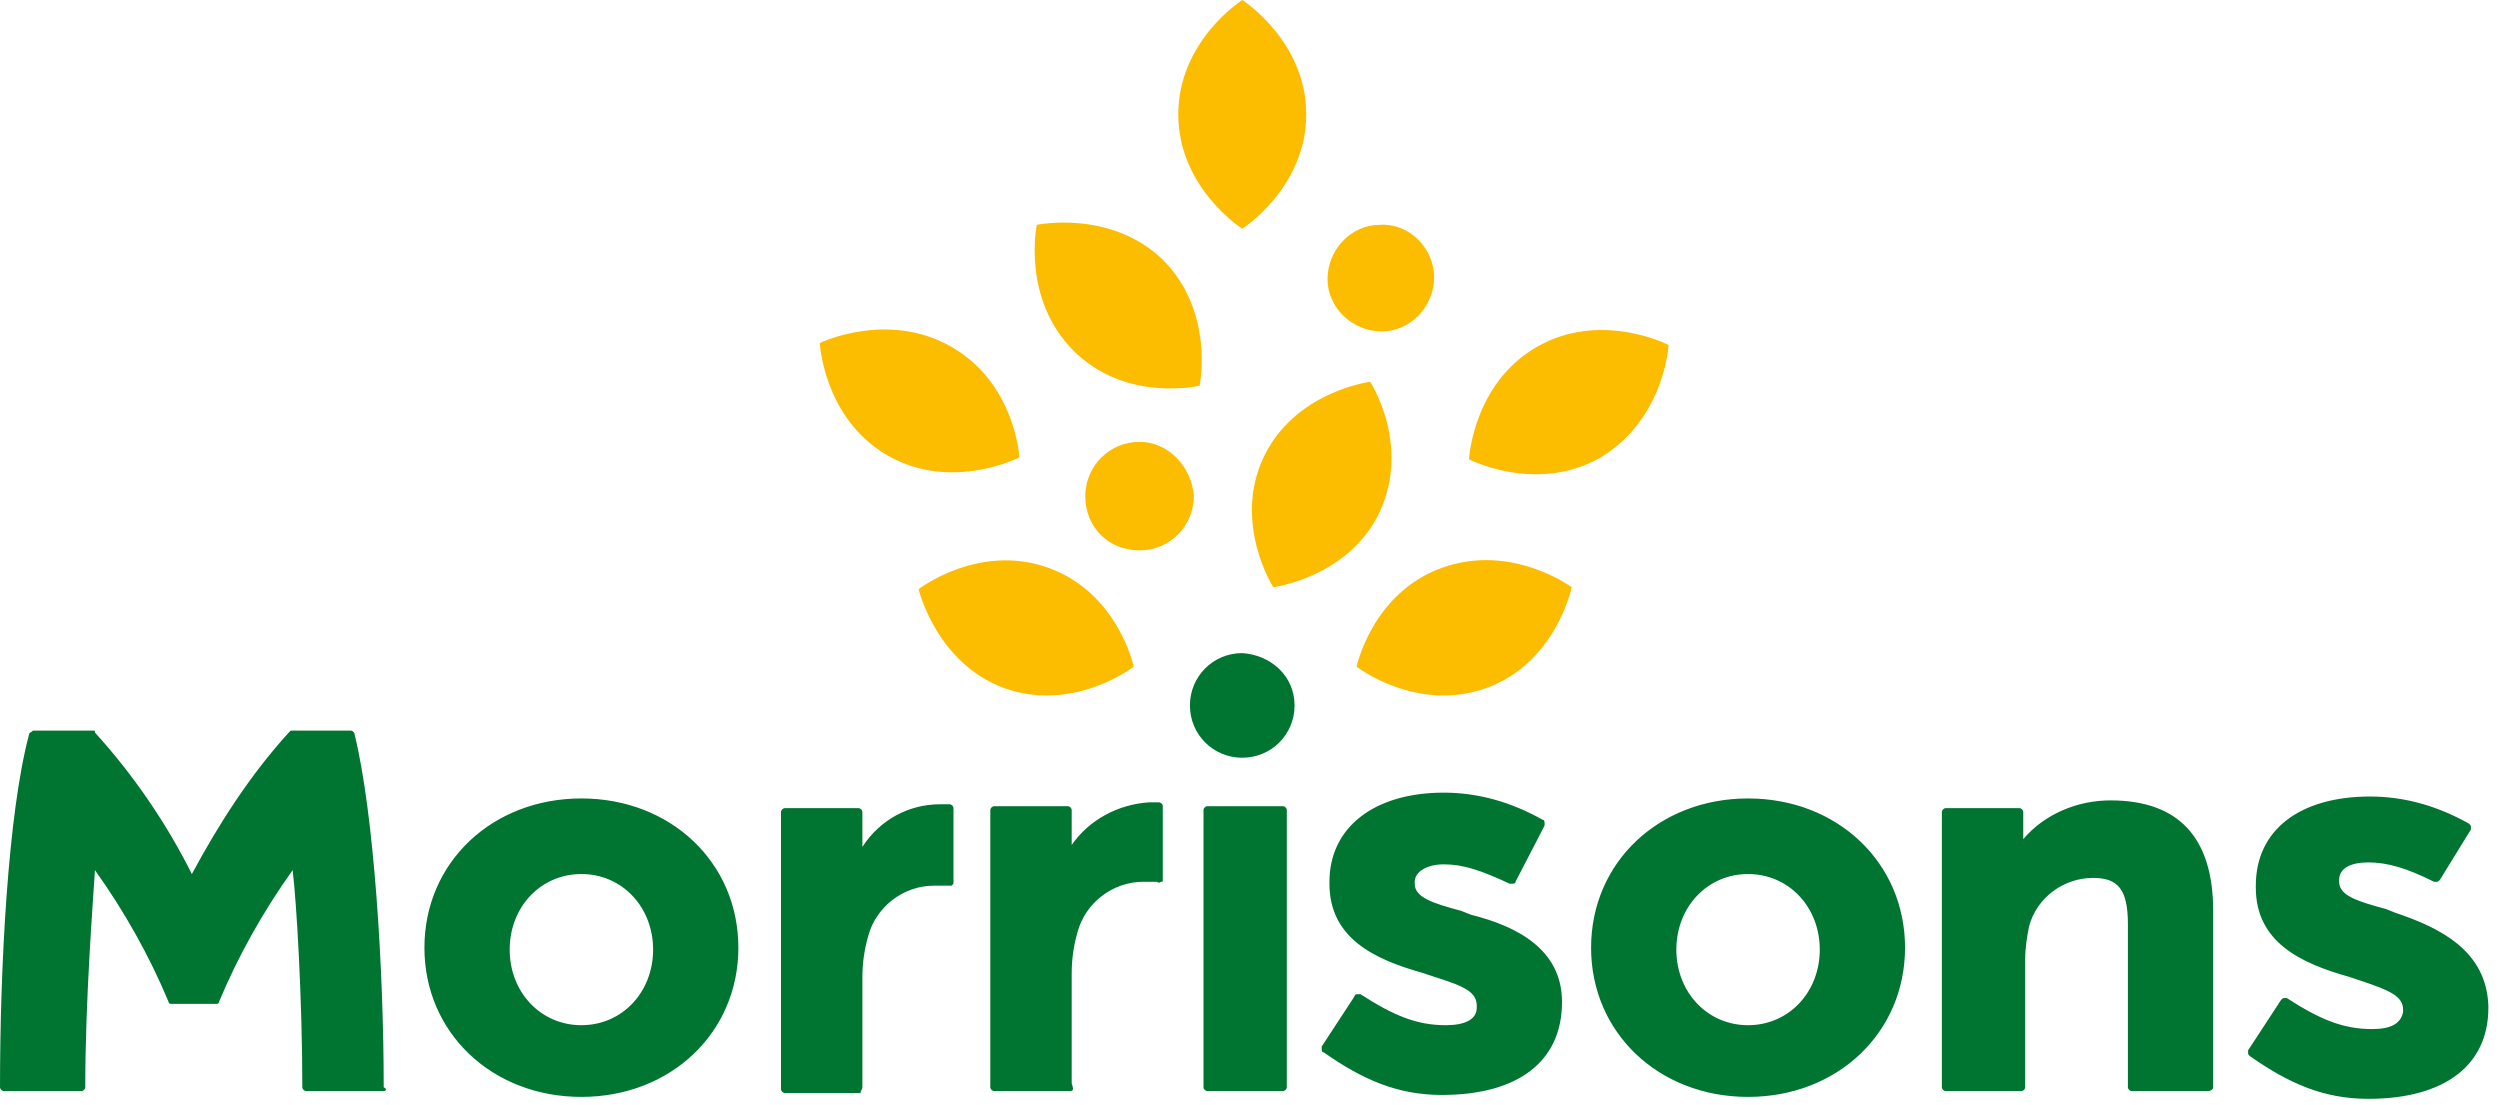 <svg xmlns="http://www.w3.org/2000/svg" viewBox="0 0 129 57" fill-rule="evenodd" clip-rule="evenodd" stroke-linejoin="round" stroke-miterlimit="2"><path d="M30 56.6c-4.6 0-8.1-3.3-8.1-7.7s3.5-7.7 8.1-7.7 8.1 3.3 8.1 7.7-3.5 7.7-8.1 7.7m0-11.5c-2.1 0-3.7 1.7-3.7 3.9s1.6 3.9 3.7 3.9 3.7-1.7 3.7-3.9-1.6-3.9-3.7-3.9m36.4 11V41.8c0-.1-.1-.2-.2-.2h-3.9c-.1 0-.2.1-.2.2v14.3c0 .1.1.2.2.2h3.9c.1 0 .2-.1.2-.2m23.8.5c-4.6 0-8.1-3.3-8.1-7.7s3.5-7.7 8.1-7.7 8.1 3.3 8.1 7.7-3.5 7.7-8.1 7.7m0-11.5c-2.1 0-3.7 1.7-3.7 3.9s1.6 3.9 3.7 3.9 3.7-1.7 3.7-3.9-1.6-3.9-3.7-3.9m24 11V47c0-3.8-1.8-5.7-5.3-5.7-1.7 0-3.4.7-4.5 2v-1.4c0-.1-.1-.2-.2-.2h-3.8c-.1 0-.2.1-.2.2v14.2c0 .1.1.2.2.2h3.9c.1 0 .2-.1.2-.2v-6.6c0-.6.1-1.2.2-1.7.4-1.5 1.8-2.5 3.3-2.5 1.3 0 1.8.6 1.8 2.4v8.4c0 .1.1.2.2.2h3.9c.2 0 .3-.1.3-.2m-94.4.2h-4c-.1 0-.2-.1-.2-.2 0-4.5-.3-9.6-.5-11.2-1.5 2.1-2.8 4.4-3.8 6.8 0 .1-.1.1-.2.1H8.9c-.1 0-.2 0-.2-.1-1-2.4-2.3-4.7-3.8-6.8-.1 1.6-.5 6.7-.5 11.2 0 .1-.1.2-.2.2h-4c-.1 0-.2-.1-.2-.2C0 50 .4 42 1.5 37.9c0-.1.1-.1.2-.2h3.1c.1 0 .1 0 .1.1 2 2.2 3.7 4.7 5 7.3 1.4-2.6 3-5.1 5-7.3l.1-.1h3.1c.1 0 .2.1.2.2 1 4.1 1.5 12.1 1.5 18.2.2.1.1.2 0 .2m24.7-.2v-5.7c0-.7.1-1.4.3-2.1.4-1.5 1.8-2.6 3.4-2.6h.9l.1-.1v-3.9c0-.1-.1-.2-.2-.2h-.5c-1.6 0-3.1.8-4 2.2v-1.8c0-.1-.1-.2-.2-.2h-3.8c-.1 0-.2.1-.2.2v14.3c0 .1.1.2.2.2h3.9c0-.1.1-.2.1-.3m10.7.2h-3.9c-.1 0-.2-.1-.2-.2V41.8c0-.1.1-.2.2-.2h3.8c.1 0 .2.1.2.2v1.8c.9-1.3 2.4-2.1 4-2.2h.5c.1 0 .2.1.2.2v3.8c0 .1 0 .1-.1.1 0 0-.1.1-.2 0H59c-1.6 0-3 1.1-3.4 2.6-.2.7-.3 1.4-.3 2.1v5.7c.1.3.1.4-.1.4.1 0 0 0 0 0m25.4-4.6c0 3.1-2.3 4.8-6.2 4.8-2.3 0-4.1-.8-6.1-2.2-.1 0-.1-.1-.1-.2V54l1.7-2.6c0-.1.1-.1.2-.1h.1c1.7 1.1 2.9 1.6 4.4 1.6 1 0 1.6-.3 1.6-.9v-.1c0-.7-.6-1-2.2-1.5l-.6-.2c-2.5-.7-4.8-1.8-4.8-4.6v-.1c0-2.8 2.3-4.6 5.9-4.6 1.8 0 3.5.5 5.1 1.4.1 0 .1.1.1.2v.1l-1.5 2.9c0 .1-.1.1-.2.1h-.1c-1.5-.7-2.4-1-3.4-1-.9 0-1.5.4-1.5.9v.1c0 .7.9 1 2.4 1.4l.5.2c2.4.6 4.7 1.8 4.7 4.5m43-4.6l-.5-.2c-1.5-.4-2.4-.7-2.4-1.4v-.1c0-.6.6-.9 1.5-.9 1 0 2 .3 3.4 1h.1c.1 0 .1 0 .2-.1l1.6-2.6v-.1c0-.1 0-.1-.1-.2-1.6-.9-3.3-1.4-5.1-1.4-3.6 0-5.9 1.7-5.9 4.6v.1c0 2.8 2.3 3.9 4.8 4.6l.6.2c1.5.5 2.2.8 2.2 1.5v.1c-.1.6-.6.9-1.6.9-1.5 0-2.7-.5-4.4-1.6h-.1c-.1 0-.1 0-.2.1l-1.7 2.6v.1c0 .1 0 .1.1.2 2 1.4 3.8 2.2 6.1 2.2 3.9 0 6.2-1.7 6.2-4.7v-.1c-.1-2.8-2.4-4-4.8-4.8M66.8 36.4c0 1.5-1.2 2.7-2.7 2.7-1.5 0-2.7-1.2-2.7-2.7 0-1.5 1.2-2.7 2.7-2.7 1.5.1 2.7 1.2 2.7 2.7" fill="#007531" fill-rule="nonzero"></path><path d="M61.6 25.6c0 1.5-1.2 2.8-2.8 2.8-1.6 0-2.8-1.2-2.8-2.8 0-1.5 1.2-2.8 2.8-2.8 1.5 0 2.7 1.3 2.8 2.8M74 14.3c0 1.5-1.2 2.8-2.7 2.8-1.5 0-2.8-1.2-2.8-2.7 0-1.5 1.2-2.8 2.7-2.8 1.5-.1 2.8 1.2 2.8 2.7m-6.6-8.4c0 3.8-3.3 5.9-3.3 5.9s-3.3-2.1-3.3-5.9c0-3.8 3.3-5.9 3.3-5.9s3.3 2.1 3.3 5.9m-13.9 5.7s-.8 3.8 1.9 6.5 6.5 1.8 6.5 1.8.8-3.8-1.9-6.5c-2.7-2.6-6.5-1.8-6.5-1.8m-4.4 6.3c3.3 1.9 3.5 5.7 3.5 5.7s-3.5 1.8-6.8-.1c-3.3-1.9-3.5-5.8-3.5-5.8s3.5-1.7 6.8.2m-1.7 12.5s.9 3.8 4.4 5.1c3.6 1.3 6.7-1.1 6.7-1.1s-.8-3.8-4.4-5.1c-3.6-1.3-6.7 1.1-6.7 1.1m23.8-4c-1.6 3.4-5.5 3.9-5.5 3.9s-2.1-3.3-.5-6.7c1.6-3.4 5.5-3.9 5.5-3.9s2.1 3.2.5 6.7m14.9-8.6s-3.5-1.8-6.8.1c-3.3 1.9-3.5 5.8-3.5 5.8s3.5 1.8 6.8-.1c3.3-2 3.5-5.8 3.5-5.8m-9.4 17.7c-3.6 1.3-6.7-1.1-6.7-1.1s.8-3.8 4.4-5.1c3.6-1.3 6.7 1 6.7 1s-.8 3.9-4.4 5.2" fill="#fcbc00" fill-rule="nonzero"></path></svg>
